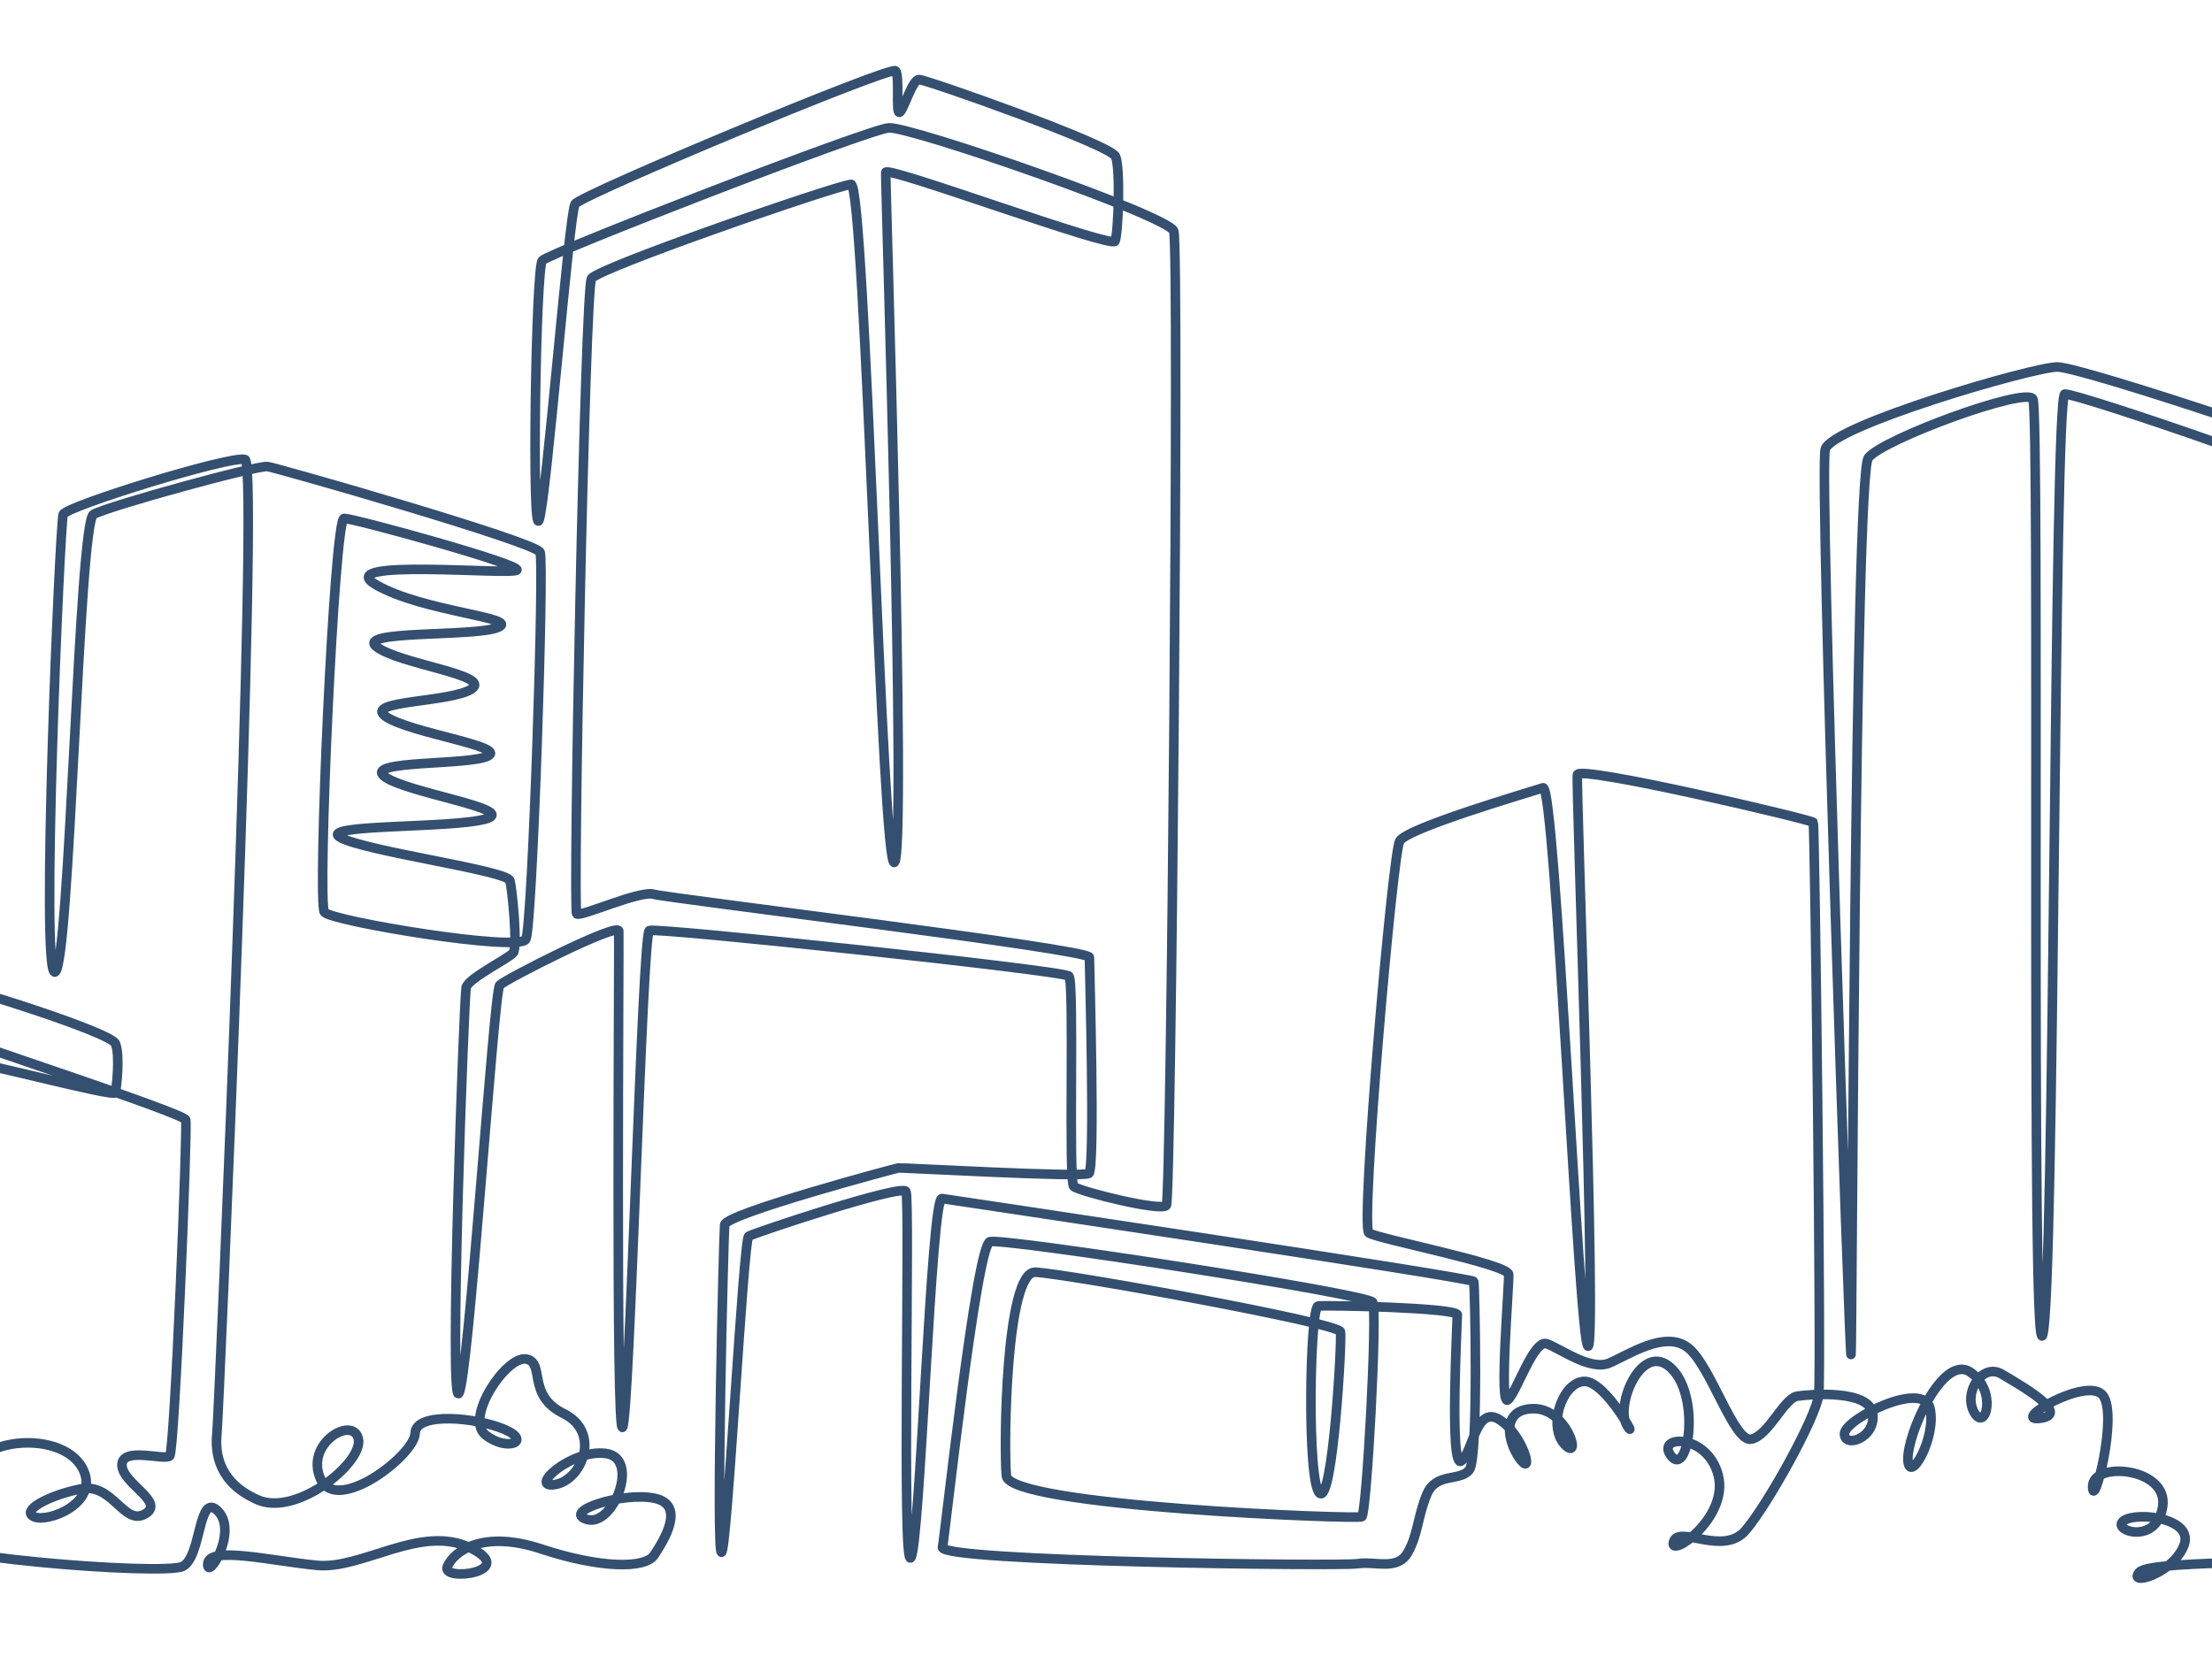 <?xml version="1.0" encoding="UTF-8"?> <svg xmlns="http://www.w3.org/2000/svg" xmlns:xlink="http://www.w3.org/1999/xlink" width="231" height="173" viewBox="0 0 231 173"><defs><clipPath id="clip-path"><rect id="Rectangle_3929" data-name="Rectangle 3929" width="462.152" height="158.631" fill="none"></rect></clipPath><clipPath id="clip-Property_Owners_Insurance"><rect width="231" height="173"></rect></clipPath></defs><g id="Property_Owners_Insurance" data-name="Property Owners Insurance" clip-path="url(#clip-Property_Owners_Insurance)"><g id="Group_16830" data-name="Group 16830" transform="translate(-63 6.794)"><g id="Group_16829" data-name="Group 16829" clip-path="url(#clip-path)"><path id="Path_17285" data-name="Path 17285" d="M.014,156.168s27.282.769,26.512,0-6.9-.855-7.013-1.767-.056-38.486,1.084-39.454,36.033-11.233,38.086-11.118,16.249,3.934,16.363,3.421.513-3.934,0-5.132-16.179-6.1-16.991-6.015-10.049,2.352-10.434,3.121-.984,5.9-.214,5.559,9.494-2.694,10.007-3.207S58.783,98.155,59,98.711s.428,2.951.642,3.164,22.534,7.526,22.749,8.21-1.154,34.594-1.667,35.108-4.99-1-4.99.94,4.619,3.877,2.4,5.131-3.364-3.306-6.727-2.623-6.272,2.281-4.847,2.908,6.671-1.368,5.189-4.79-7.7-3.706-10.548-1.6-2.452-5.758-2.793-7.639.8-30.218.285-29.363-6.158,26.854-5.359,28.394,3.82.855,2.508-.228-3.991,2.28-4.846,5.93-1.767,3.478-5.587,5.359-12.657,9.75-13.8,7.24,5.816-5.359,12.714-1.254,17.732,3.82,15,1.2-7.013-3.763-6.272-1.426,27.025,4.329,29.021,3.361,1.6-7.922,3.706-5.756-1.2,7.355-1.082,5.473,6.67-.285,11.4.172,10.832-4.333,16.021-1.825-3.137,3.592-2.4,1.939,3.764-3.82,9.807-1.825,10.834,2.11,11.8.627,3.364-5.245,0-5.93-9.75,1.426-7.013,2.224,5.587-6.443,1.939-6.9-8.153,3.706-5.3,3.251,4.846-5.473.912-7.412-1.881-5.359-3.933-5.7S111.479,141.23,113.7,143s4.9.684,2-.571-9.294-1.881-9.351.4-8.152,8.5-9.863,4.79,3.364-6.671,3.933-4.219-6.443,8.153-10.49,6.386-4.5-4.79-4.277-6.957S90.126,41.539,88.587,41.111,69.943,45.987,69.6,46.842s-2.394,48.405-.855,47.807,2.48-46.951,4.02-47.807,17.1-5.16,18.187-4.99S118.948,49.721,119.4,50.8s-.8,39.054-1.482,40.423-20.27-1.881-21.039-2.821,1.026-41.137,2.052-41.137,18.473,4.79,18.046,5.389S97.4,51.374,102.27,54.2s15.137,3.42,12.743,4.447S99.962,58.9,102.356,60.7s11.974,2.908,9.921,4.361-11.46,1.2-8.979,2.908,12.571,3.079,10.69,4.1-13,.427-10.862,2.138,14.112,3.421,10.605,4.447-17.874.513-15.137,1.967,17.4,3.421,17.66,4.49.813,6.928.342,7.526-4.7,2.651-4.918,3.634-1.8,43.816-.769,42.391,3.648-42.02,4.276-42.647,12.373-6.613,12.43-5.644-.342,53.023.4,51.826,2.052-51.541,2.793-51.883,43.218,4.163,43.817,4.76-.086,21.467.513,21.98,9.151,2.651,9.664,1.967,1.368-100.148.769-101.772S158.031,6.3,155.808,6.475,120.316,19.56,119.631,20.33s-1.112,29.163-.341,27.11,3.135-32.042,3.763-33.012S156.064-.053,156.521.517s0,4.391.4,4.333,1.312-3.421,2.053-3.421S178.984,8.214,179.5,9.468s.285,8.039-.057,8.838-23.89-7.925-23.947-7.184,2.2,70.869.913,72.067-3.079-70.9-4.533-70.813-26.426,8.723-27.11,9.835-1.967,66.023-1.54,66.365,6.585-2.48,8.039-2.052,45.5,5.73,45.5,6.585.627,22.121-.058,22.578-19.555-.627-19.9-.571-18.016,4.79-18.131,5.93-.912,33.809-.342,34.209,2.281-32.67,2.851-33.012,15.965-5.474,16.42-4.676-.455,39.683.514,38.257,2.11-37.687,3.25-37.515,55.419,8.266,55.532,8.666.514,18.415-.455,19.67-3.478.228-4.447,2.566-.912,4.219-2,6.1-3.307.855-5.245,1.14-43.617-.228-43.332-1.71,3.536-31.53,4.96-31.929,39.454,5.473,39.968,6.329-.628,22.121-1.141,22.407-36.832-1.084-37.117-4.277-.056-21.38,3.021-21.266,31.7,5.3,31.871,6.215-.8,17.96-2.166,16.876-1.026-19.442-.171-19.557,14.539.172,14.539.913-.827,16.154.4,15.28,1.539-5.872,3.991-4.333,3.592,5.872,2.28,4.276-2.337-5.359,1.255-5.416,5.131,5.644,3.306,3.763-.285-6.5,2-6.613,5.816,6.671,4.5,4.618,1.539-8.951,4.618-5.986,1.767,11.4,0,9.179,3.763-2.452,4.9,2-5.187,8.781-4.674,6.956,5.189,1.539,7.525-1.2,7.356-11.8,7.641-14.14-.4-59.55-.571-59.822-24.459-6-24.63-4.976,2.052,59.866,1.112,59.694-3.421-58.754-4.7-58.326-14.2,4.191-14.967,5.559-4.133,40.31-3.221,40.937,14.539,3.25,14.6,4.333-1.026,13.912-.086,13.1,2.694-6.329,4.063-5.858,4.533,2.865,6.543,2.01,5.772-3.42,8.168-1.625,4.832,10.007,6.67,9.578,3.379-4.276,4.79-4.49,7.526-.684,7.868,1.839-2.95,3.634-2.95,2.1,8.252-5.687,8.937-2.651-2.181,8.038-2.31,5.387,3.634-11.118,6.5-9.194,1.626,6.329.428,4.233.855-5.217,2.865-4.019,7.312,4.19,4.019,4.618,4.918-4.447,6.543-2.394-1.026,12.229-1.068,9.535,7.953-2.01,7.311,2.1-5.473,2.438-4.061,1.454,7.525-.256,6.243,2.694-5.858,4.147-4.618,2.693,21.494-.655,21.552-2.08-.685-34.523,0-35.207,5.9-.941,5.986-1.8-.3-73.848-1.326-75.131-32.2-11.675-34.765-11.675-23.6,6.158-24.246,8.6,2.566,95.443,2.694,94.545.385-91.722,1.8-93.647,16.42-7.44,17.189-6.158-.257,101.858,1.026,97.752,1.155-98.137,2.31-98.265,31.044,10.007,31.173,11.417,1.155,71.454,1.668,71.626,52.168-10.69,53.023-9.322-.513,39.34-.684,40.623-2.823-.713-4.191,1.739-.571,5.645-.285,3.706-3.079-3.307-3.991-1.825.285,3.023-1.368,3.421-42.819.513-42.876-.228,1.2-33.24,2.224-34.038,46.916-11.457,49.147-11.575,18.758,6.158,19.1,7.07,0,21.894-.855,23.149-3.25-1.2-4.5.513,1.2,9.237.627,6.613-4.96-3.078-5.587-.455.513,4.732.342,2.508-3.251-4.5-4.561-3.193-1.767,7.811.684,8.039,11.974-2.68,9.009-3.079-2.11,6.044,2.452,4.5-.855-9.579.855-11.631,14.2,2.851,9.692,2.623-6.956-7.242-2.053-9.864,10.548,5.36,6.386,4.619-4.163-5.189.4-3.934,6.671,13.17,4.276,11.916,3.536-6.044,4.733-2.907-3.65,8.495-3.365,6.956,7.184-5.417,9.408-2.908.342,6.386-.513,4.049,2.167-64.941.342-67.677S375.8,71.672,375.515,72.185s-.341,38.257-.741,38.03-1.482-37.631-2.11-37.745-16.7,4.846-17.332,6.1-1.312,29.591-.286,28.565,2.224-26.342,2.68-27.083,3.648-.4,3.763-1.539-1.254-6.329-.627-7.526,13.228-5.986,15-5.53,15.452,5.93,15.85,6.9.342,29.021-.513,29.078S389.484,80,390.282,79.882s17.1,7.184,17.333,7.7-1.311,22.806-.713,23.233,21.638,6.5,21.723,8.3,1.2,35.407.6,36.775-9.408.684-8.723-.172,41.65-.855,41.65-.855" transform="translate(0.002 0.088)" fill="none" stroke="#344f6f" stroke-linejoin="round" stroke-width="1"></path></g></g></g></svg> 